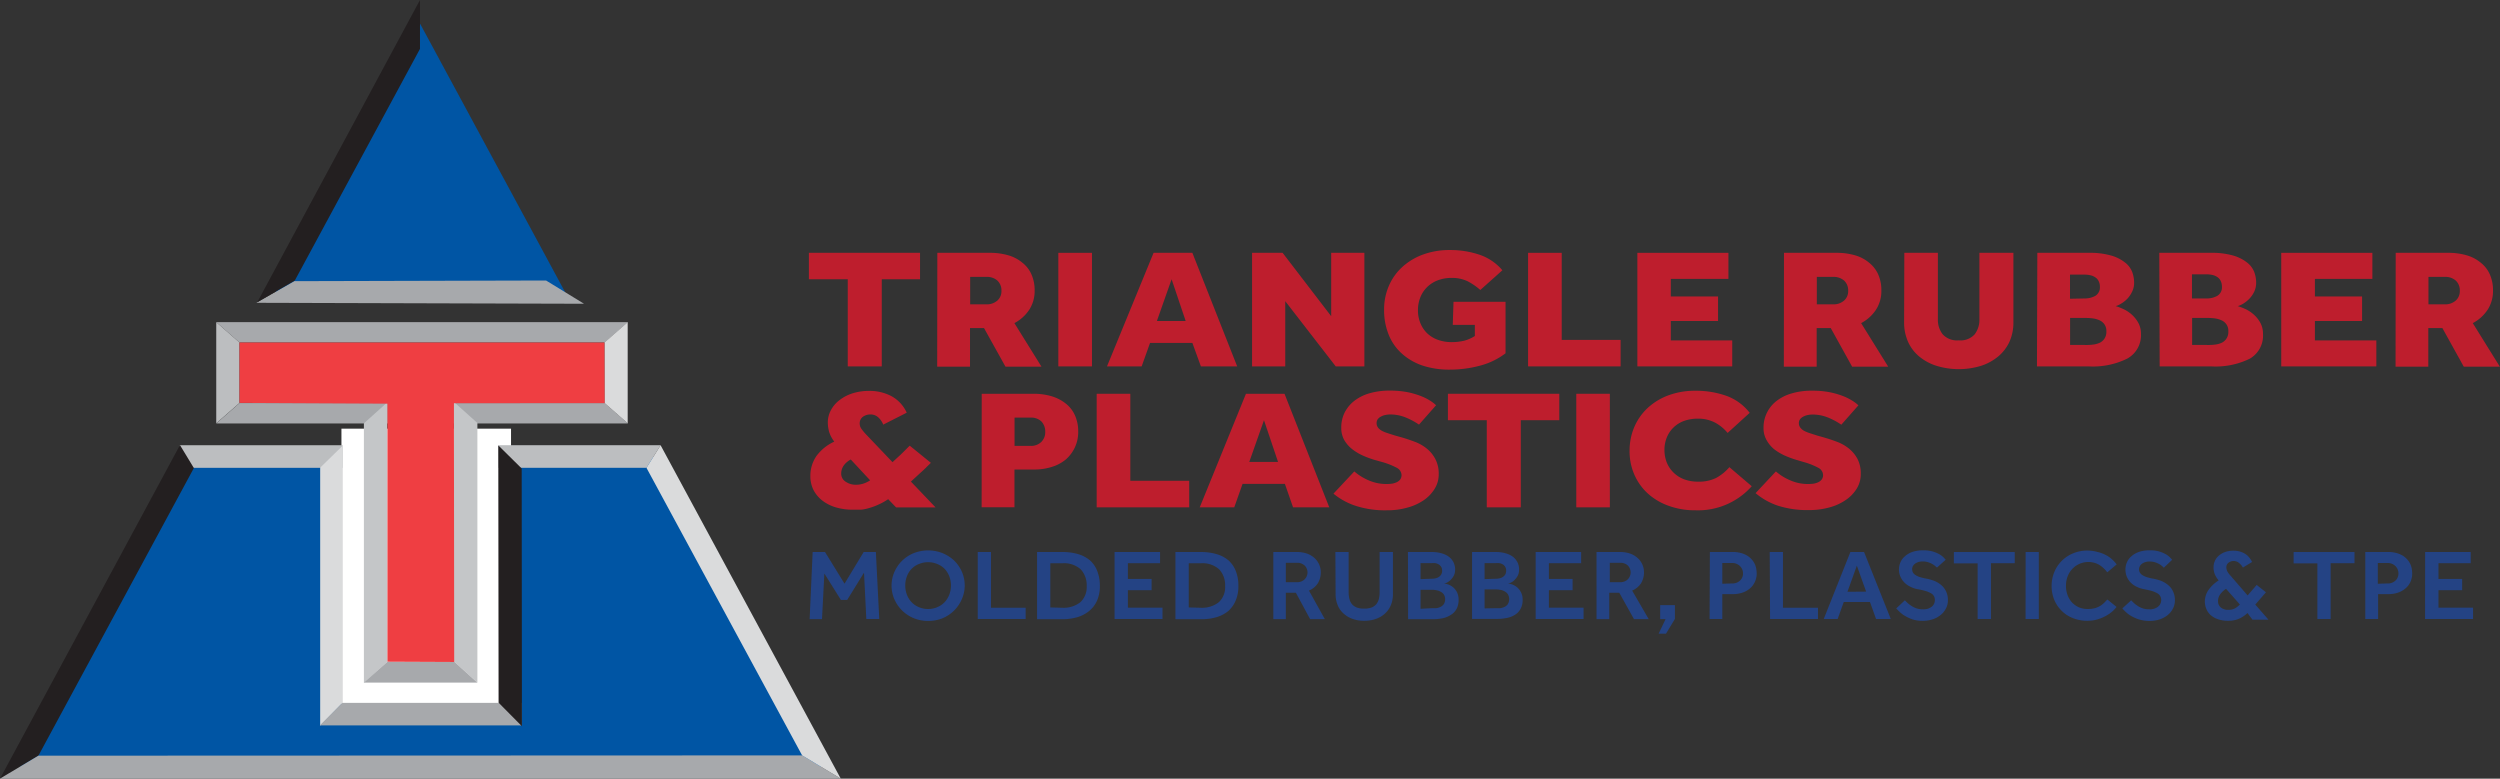 <?xml version="1.0" encoding="UTF-8"?> <svg xmlns="http://www.w3.org/2000/svg" id="e6d3786f-df99-43a9-a512-f14a0e4e5ded" data-name="Layer 1" viewBox="0 0 339.66 105.79"><rect x="0" y="0" width="339.66" height="105.79" fill="#333333" stroke="none"/><path d="M115.18,37.94H109.9V34.35H125v3.59H119.8V49.78h-4.62Z" style="fill:#be1e2d"></path><path d="M127.35,34.35h7.11a8.82,8.82,0,0,1,2.51.33,5.25,5.25,0,0,1,1.92,1,4.18,4.18,0,0,1,1.24,1.58,5.27,5.27,0,0,1,.44,2.2,4.66,4.66,0,0,1-.75,2.65,5.43,5.43,0,0,1-2,1.79l3.68,5.92h-4.89l-2.92-5.25h-1.9v5.25h-4.46Zm6.67,7a2.16,2.16,0,0,0,1.47-.5,1.68,1.68,0,0,0,.57-1.33,1.82,1.82,0,0,0-.54-1.39,2.13,2.13,0,0,0-1.52-.51h-2.19v3.73Z" style="fill:#be1e2d"></path><path d="M143.79,34.35h4.57V49.78h-4.57Z" style="fill:#be1e2d"></path><path d="M156.73,34.35H162l6.09,15.43h-4.93L162,46.59h-5.75l-1.14,3.19h-4.71Zm4.36,9.26-1.91-5.67-2,5.67Z" style="fill:#be1e2d"></path><path d="M170.11,34.35h4.15l6.6,8.61V34.35h4.51V49.78h-3.89l-6.86-8.86v8.86h-4.51Z" style="fill:#be1e2d"></path><path d="M197.48,41h7.07v7a9.82,9.82,0,0,1-3.55,1.7,15.71,15.71,0,0,1-4,.52,11.54,11.54,0,0,1-3.75-.56A8,8,0,0,1,190.42,48a6.78,6.78,0,0,1-1.76-2.56,8.85,8.85,0,0,1-.61-3.38,8,8,0,0,1,.66-3.25,7.35,7.35,0,0,1,1.84-2.56,8.46,8.46,0,0,1,2.82-1.68,10.45,10.45,0,0,1,3.62-.6,12.44,12.44,0,0,1,4,.63,7,7,0,0,1,3.13,2.12l-3,2.68a8.42,8.42,0,0,0-1.71-1.18,4.8,4.8,0,0,0-2.13-.46,5.19,5.19,0,0,0-2,.35,4.09,4.09,0,0,0-1.43.94,4,4,0,0,0-.89,1.38,4.62,4.62,0,0,0-.31,1.7,4.51,4.51,0,0,0,.34,1.8,4,4,0,0,0,.92,1.36,4.15,4.15,0,0,0,1.45.88,5.41,5.41,0,0,0,1.9.31,7.21,7.21,0,0,0,1.63-.18,5,5,0,0,0,1.49-.65V44.14h-3Z" style="fill:#be1e2d"></path><path d="M207.61,34.35h4.57V46.18h8v3.6H207.61Z" style="fill:#be1e2d"></path><path d="M222.46,34.35h12.37v3.54H227v2.39h6.42v3.33H227v2.64h8.35v3.53H222.46Z" style="fill:#be1e2d"></path><path d="M242.38,34.35h7.12a8.87,8.87,0,0,1,2.51.33,5.25,5.25,0,0,1,1.92,1,4.28,4.28,0,0,1,1.24,1.58,5.27,5.27,0,0,1,.44,2.2,4.66,4.66,0,0,1-.75,2.65,5.43,5.43,0,0,1-2,1.79l3.68,5.92h-4.9l-2.91-5.25h-1.91v5.25h-4.46Zm6.68,7a2.16,2.16,0,0,0,1.47-.5,1.68,1.68,0,0,0,.57-1.33,1.82,1.82,0,0,0-.54-1.39,2.16,2.16,0,0,0-1.53-.51h-2.19v3.73Z" style="fill:#be1e2d"></path><path d="M258.73,34.35h4.56v9a3.18,3.18,0,0,0,.66,2.08,2.63,2.63,0,0,0,2.17.81,2.59,2.59,0,0,0,2.17-.82,3.26,3.26,0,0,0,.64-2.07v-9h4.62v9.42a6.37,6.37,0,0,1-.54,2.67,5.71,5.71,0,0,1-1.54,2,7,7,0,0,1-2.34,1.27,10.35,10.35,0,0,1-6,0,6.93,6.93,0,0,1-2.36-1.26,5.56,5.56,0,0,1-1.53-2,6.43,6.43,0,0,1-.54-2.69Z" style="fill:#be1e2d"></path><path d="M276.8,34.35h7a10.48,10.48,0,0,1,3,.36,5.41,5.41,0,0,1,1.88.93,3,3,0,0,1,1,1.29,4.17,4.17,0,0,1,.27,1.45,2.71,2.71,0,0,1-.25,1.2,3.63,3.63,0,0,1-.61.94,3.76,3.76,0,0,1-.82.68,2.88,2.88,0,0,1-.82.39,8.46,8.46,0,0,1,1.08.42,4.48,4.48,0,0,1,1.11.74,4.4,4.4,0,0,1,.88,1.11,3.07,3.07,0,0,1,.36,1.51A3.61,3.61,0,0,1,289,48.73a10.58,10.58,0,0,1-5.25,1.05h-7Zm6.44,6.2a2.94,2.94,0,0,0,1.43-.35A1.32,1.32,0,0,0,285.3,39a1.69,1.69,0,0,0-.18-.82,1.28,1.28,0,0,0-.48-.52,1.82,1.82,0,0,0-.67-.27,3.71,3.71,0,0,0-.73-.08h-2v3.28Zm.33,6.32a6.52,6.52,0,0,0,.85-.06,3,3,0,0,0,.86-.24,1.63,1.63,0,0,0,.64-.56,1.69,1.69,0,0,0,.26-1,1.59,1.59,0,0,0-.26-.94,1.66,1.66,0,0,0-.64-.54,3.32,3.32,0,0,0-.86-.26,6.63,6.63,0,0,0-.85-.07h-2.32v3.66Z" style="fill:#be1e2d"></path><path d="M293.37,34.35h7a10.44,10.44,0,0,1,3,.36,5.56,5.56,0,0,1,1.89.93,3.08,3.08,0,0,1,1,1.29,4.17,4.17,0,0,1,.27,1.45,2.86,2.86,0,0,1-.24,1.2,3.65,3.65,0,0,1-.62.94,4,4,0,0,1-.81.68,2.93,2.93,0,0,1-.83.39,9.17,9.17,0,0,1,1.09.42,4.62,4.62,0,0,1,1.1.74,4.19,4.19,0,0,1,.88,1.11,3.07,3.07,0,0,1,.36,1.51,3.61,3.61,0,0,1-1.79,3.36,10.53,10.53,0,0,1-5.25,1.05h-7Zm6.44,6.2a2.91,2.91,0,0,0,1.43-.35,1.32,1.32,0,0,0,.64-1.24,1.81,1.81,0,0,0-.18-.82,1.35,1.35,0,0,0-.48-.52,1.89,1.89,0,0,0-.67-.27,3.81,3.81,0,0,0-.74-.08h-2v3.28Zm.34,6.32a6.65,6.65,0,0,0,.85-.06,2.89,2.89,0,0,0,.85-.24,1.56,1.56,0,0,0,.64-.56,1.62,1.62,0,0,0,.26-1,1.52,1.52,0,0,0-.26-.94,1.59,1.59,0,0,0-.64-.54,3.24,3.24,0,0,0-.85-.26,6.77,6.77,0,0,0-.85-.07h-2.32v3.66Z" style="fill:#be1e2d"></path><path d="M309.94,34.35h12.38v3.54h-7.81v2.39h6.41v3.33h-6.41v2.64h8.35v3.53H309.94Z" style="fill:#be1e2d"></path><path d="M325.49,34.35h7.11a8.82,8.82,0,0,1,2.51.33,5.25,5.25,0,0,1,1.92,1,4.18,4.18,0,0,1,1.24,1.58,5.27,5.27,0,0,1,.44,2.2,4.66,4.66,0,0,1-.75,2.65,5.43,5.43,0,0,1-2,1.79l3.68,5.92h-4.9l-2.91-5.25h-1.91v5.25h-4.45Zm6.67,7a2.16,2.16,0,0,0,1.47-.5,1.68,1.68,0,0,0,.57-1.33,1.82,1.82,0,0,0-.54-1.39,2.13,2.13,0,0,0-1.52-.51h-2.2v3.73Z" style="fill:#be1e2d"></path><path d="M120.67,67.82a8.2,8.2,0,0,1-1.33.74,8.61,8.61,0,0,1-1.21.45,6,6,0,0,1-1.14.24c-.38,0-.77,0-1.16,0a8,8,0,0,1-2.21-.3,5.77,5.77,0,0,1-1.83-.89,4.4,4.4,0,0,1-1.24-1.44,4.18,4.18,0,0,1-.45-2,4.7,4.7,0,0,1,.83-2.67A6.18,6.18,0,0,1,113.35,60a4.11,4.11,0,0,1-.73-1.43,5.06,5.06,0,0,1-.15-1.16,3.49,3.49,0,0,1,.42-1.68,4.15,4.15,0,0,1,1.16-1.36,5.67,5.67,0,0,1,1.78-.93,7.34,7.34,0,0,1,2.26-.33,6.33,6.33,0,0,1,3,.7,4.78,4.78,0,0,1,2.1,2.26L120,57.69a2.63,2.63,0,0,0-.69-1,1.57,1.57,0,0,0-1.09-.38,1.69,1.69,0,0,0-1,.33,1.09,1.09,0,0,0-.42.89,1.23,1.23,0,0,0,.26.76,6,6,0,0,0,.54.66l3.66,3.84c.34-.31.71-.66,1.09-1l1.25-1.24,2.87,2.33c-.5.5-1,1-1.44,1.38l-1.27,1.17,3.35,3.51h-5.36Zm-5.08-5.39a2.67,2.67,0,0,0-1,.88,1.89,1.89,0,0,0-.3,1,1.28,1.28,0,0,0,.61,1.14,2.41,2.41,0,0,0,1.38.41,3.28,3.28,0,0,0,.94-.13,3.88,3.88,0,0,0,1-.47Z" style="fill:#be1e2d"></path><path d="M133.38,53.5h7a8.47,8.47,0,0,1,2.51.34,5.6,5.6,0,0,1,1.92,1,4.17,4.17,0,0,1,1.24,1.6,5.28,5.28,0,0,1,.44,2.21,4.92,4.92,0,0,1-.45,2.13,5.05,5.05,0,0,1-1.24,1.65,5.44,5.44,0,0,1-1.88,1,7.67,7.67,0,0,1-2.41.36h-2.68v5.13h-4.46ZM140,60.58a2,2,0,0,0,1.47-.53,1.85,1.85,0,0,0,.54-1.37,2,2,0,0,0-.51-1.41,2,2,0,0,0-1.52-.53h-2.14v3.84Z" style="fill:#be1e2d"></path><path d="M149,53.5h4.57V65.32h8v3.61H149Z" style="fill:#be1e2d"></path><path d="M169.28,53.5h5.24l6.08,15.43h-4.92l-1.11-3.19h-5.75l-1.13,3.19H163Zm4.36,9.26-1.91-5.67-2,5.67Z" style="fill:#be1e2d"></path><path d="M184,64.05a7.41,7.41,0,0,0,1.88,1.18,6,6,0,0,0,2.56.53,5.6,5.6,0,0,0,.69-.05,2.48,2.48,0,0,0,.65-.2,1.3,1.3,0,0,0,.46-.37,1,1,0,0,0,.18-.6,1.17,1.17,0,0,0-.68-1,9.91,9.91,0,0,0-2-.78l-1-.28a13.14,13.14,0,0,1-1.61-.6,7,7,0,0,1-1.46-.89,4.4,4.4,0,0,1-1.05-1.23,3.35,3.35,0,0,1-.39-1.65,4.55,4.55,0,0,1,.43-2,4.77,4.77,0,0,1,1.28-1.6,6.12,6.12,0,0,1,2.07-1.06,9.59,9.59,0,0,1,2.87-.38,12.36,12.36,0,0,1,2.29.2,10.9,10.9,0,0,1,1.8.51,7.38,7.38,0,0,1,1.32.65,4.91,4.91,0,0,1,.82.63l-2.32,2.63a9.63,9.63,0,0,0-1.88-1,5.56,5.56,0,0,0-2-.38,3.05,3.05,0,0,0-.67.07,1.94,1.94,0,0,0-.6.21,1.2,1.2,0,0,0-.44.35.9.9,0,0,0-.17.55,1,1,0,0,0,.19.6,1.66,1.66,0,0,0,.53.44,4.52,4.52,0,0,0,.81.33l1,.32.83.23c.58.17,1.17.36,1.77.59a5.73,5.73,0,0,1,1.63.9A4.49,4.49,0,0,1,195,62.35a4.22,4.22,0,0,1,.47,2.07,3.69,3.69,0,0,1-.56,2,5.1,5.1,0,0,1-1.49,1.55,7.29,7.29,0,0,1-2.22,1,9.93,9.93,0,0,1-2.72.36,13,13,0,0,1-4.31-.61,9.29,9.29,0,0,1-3-1.65Z" style="fill:#be1e2d"></path><path d="M202,57.09h-5.28V53.5h15.13v3.59h-5.23V68.93H202Z" style="fill:#be1e2d"></path><path d="M214.16,53.5h4.56V68.93h-4.56Z" style="fill:#be1e2d"></path><path d="M238,66.06a9.75,9.75,0,0,1-7.65,3.27,10.34,10.34,0,0,1-3.64-.61,8.39,8.39,0,0,1-2.82-1.66,7.55,7.55,0,0,1-1.83-2.55,7.88,7.88,0,0,1-.66-3.26,8.13,8.13,0,0,1,.65-3.25,7.63,7.63,0,0,1,1.83-2.59,8.47,8.47,0,0,1,2.83-1.71,10.34,10.34,0,0,1,3.64-.61,12.37,12.37,0,0,1,4.15.67,7,7,0,0,1,3.22,2.33l-3,2.73A5.73,5.73,0,0,0,233,57.41a4.91,4.91,0,0,0-2.3-.53,5.54,5.54,0,0,0-1.93.32,4,4,0,0,0-1.43.91,3.88,3.88,0,0,0-.89,1.35,4.44,4.44,0,0,0-.31,1.68,4.6,4.6,0,0,0,.32,1.71,4,4,0,0,0,.92,1.36,4.12,4.12,0,0,0,1.43.91,5.28,5.28,0,0,0,1.87.32,5.33,5.33,0,0,0,2.43-.48,6.28,6.28,0,0,0,1.85-1.49Z" style="fill:#be1e2d"></path><path d="M241.28,64.05a7.23,7.23,0,0,0,1.88,1.18,6,6,0,0,0,3.25.48,2.4,2.4,0,0,0,.64-.2,1.3,1.3,0,0,0,.46-.37,1,1,0,0,0,.18-.6,1.15,1.15,0,0,0-.68-1,9.67,9.67,0,0,0-2-.78l-.95-.28a13.78,13.78,0,0,1-1.61-.6A7.29,7.29,0,0,1,241,61a4.37,4.37,0,0,1-1-1.23,3.25,3.25,0,0,1-.4-1.65,4.56,4.56,0,0,1,.44-2,4.62,4.62,0,0,1,1.27-1.6,6.08,6.08,0,0,1,2.08-1.06,9.53,9.53,0,0,1,2.86-.38,12.28,12.28,0,0,1,2.29.2,11.33,11.33,0,0,1,1.81.51,7.61,7.61,0,0,1,1.31.65,5,5,0,0,1,.83.63l-2.32,2.63a9.63,9.63,0,0,0-1.88-1,5.64,5.64,0,0,0-2-.38,3.14,3.14,0,0,0-.68.07,1.94,1.94,0,0,0-.6.21,1.29,1.29,0,0,0-.44.35.9.9,0,0,0-.17.55,1,1,0,0,0,.2.6,1.56,1.56,0,0,0,.53.44,4.52,4.52,0,0,0,.81.33l1,.32.82.23c.58.17,1.18.36,1.78.59a5.81,5.81,0,0,1,1.62.9,4.66,4.66,0,0,1,1.19,1.41,4.22,4.22,0,0,1,.46,2.07,3.69,3.69,0,0,1-.55,2,5.14,5.14,0,0,1-1.5,1.55,7.12,7.12,0,0,1-2.21,1,10,10,0,0,1-2.72.36,13.1,13.1,0,0,1-4.32-.61A9.24,9.24,0,0,1,238.52,67Z" style="fill:#be1e2d"></path><path d="M110.41,75h1.68l2.65,4.3,2.6-4.3H119l.46,9.1h-1.76l-.31-6.3-2.29,3.71h-.85L112,77.92l-.32,6.2H110Z" style="fill:#244384"></path><path d="M126.1,84.36a5,5,0,0,1-1.95-.37,4.89,4.89,0,0,1-2.63-2.56,4.65,4.65,0,0,1,0-3.73,4.83,4.83,0,0,1,2.63-2.55,5.32,5.32,0,0,1,3.9,0,5.09,5.09,0,0,1,1.57,1,4.78,4.78,0,0,1,1.06,1.52,4.65,4.65,0,0,1,0,3.73A4.89,4.89,0,0,1,128.05,84,5.05,5.05,0,0,1,126.1,84.36Zm0-1.62a3.07,3.07,0,0,0,1.27-.26,2.88,2.88,0,0,0,1-.7,3.23,3.23,0,0,0,.61-1,3.55,3.55,0,0,0,0-2.46,3.18,3.18,0,0,0-.61-1,2.83,2.83,0,0,0-1-.68,3.26,3.26,0,0,0-2.55,0,2.79,2.79,0,0,0-1,.68,3,3,0,0,0-.61,1,3.55,3.55,0,0,0,0,2.46,3.06,3.06,0,0,0,.61,1,2.84,2.84,0,0,0,1,.7A3,3,0,0,0,126.1,82.74Z" style="fill:#244384"></path><path d="M132.84,75h1.8v7.57h4.71v1.53h-6.51Z" style="fill:#244384"></path><path d="M140.9,75h3.56a7.31,7.31,0,0,1,2,.28,4.43,4.43,0,0,1,1.6.83,3.73,3.73,0,0,1,1,1.43,5.37,5.37,0,0,1,.37,2.06,4.81,4.81,0,0,1-.38,2,3.8,3.8,0,0,1-1.06,1.4,4.51,4.51,0,0,1-1.61.85,7.27,7.27,0,0,1-2,.28H140.9Zm3.39,7.57a3.67,3.67,0,0,0,2.49-.75,2.76,2.76,0,0,0,.86-2.19,3.16,3.16,0,0,0-.8-2.27,3.4,3.4,0,0,0-2.55-.83H142.7v6Z" style="fill:#244384"></path><path d="M151.43,75h6.18v1.52h-4.37v2.14h3.22v1.53h-3.22v2.37h4.7v1.54h-6.51Z" style="fill:#244384"></path><path d="M159.7,75h3.57a7.29,7.29,0,0,1,2,.28,4.48,4.48,0,0,1,1.61.83,3.71,3.71,0,0,1,1,1.43,5.19,5.19,0,0,1,.37,2.06,4.81,4.81,0,0,1-.37,2A3.91,3.91,0,0,1,166.9,83a4.6,4.6,0,0,1-1.61.85,7.29,7.29,0,0,1-2,.28H159.7Zm3.4,7.57a3.7,3.7,0,0,0,2.49-.75,2.76,2.76,0,0,0,.86-2.19,3.16,3.16,0,0,0-.8-2.27,3.41,3.41,0,0,0-2.55-.83h-1.59v6Z" style="fill:#244384"></path><path d="M173,75h3.17a4.08,4.08,0,0,1,1.53.26,3.05,3.05,0,0,1,1,.66,2.62,2.62,0,0,1,.75,1.8,2.85,2.85,0,0,1-.4,1.52,2.68,2.68,0,0,1-1.21,1L180,84.12h-2l-1.94-3.59H174.7v3.59H173Zm3.18,4.1a1.44,1.44,0,0,0,1.07-.39,1.32,1.32,0,0,0,0-1.88,1.48,1.48,0,0,0-1-.37H174.7v2.64Z" style="fill:#244384"></path><path d="M181.43,75h1.8v5.44a3.85,3.85,0,0,0,.11.94,1.82,1.82,0,0,0,.35.71,1.64,1.64,0,0,0,.65.45,2.77,2.77,0,0,0,1,.15,2.83,2.83,0,0,0,1-.15,1.72,1.72,0,0,0,.65-.45,2,2,0,0,0,.35-.71,3.87,3.87,0,0,0,.1-.94V75h1.81v5.74a3.86,3.86,0,0,1-.26,1.42,3.17,3.17,0,0,1-.76,1.14,3.51,3.51,0,0,1-1.22.76,4.51,4.51,0,0,1-1.66.28,4.46,4.46,0,0,1-1.65-.28,3.51,3.51,0,0,1-1.22-.76,3,3,0,0,1-.76-1.14,3.86,3.86,0,0,1-.26-1.42Z" style="fill:#244384"></path><path d="M191.29,75h3.28a4.51,4.51,0,0,1,1.34.19,2.81,2.81,0,0,1,1,.5,2.2,2.2,0,0,1,.59.75,2.26,2.26,0,0,1,.2.94,1.81,1.81,0,0,1-.18.83,2.45,2.45,0,0,1-.44.59,2.14,2.14,0,0,1-.5.36,1.15,1.15,0,0,1-.4.11,2.83,2.83,0,0,1,.61.15,2.3,2.3,0,0,1,.65.38,2.27,2.27,0,0,1,.52.68,2.22,2.22,0,0,1,.21,1,2.58,2.58,0,0,1-.27,1.24,2.13,2.13,0,0,1-.75.8A3.25,3.25,0,0,1,196,84a6.9,6.9,0,0,1-1.41.13h-3.28Zm3.19,3.63a3.07,3.07,0,0,0,.53-.05,1.41,1.41,0,0,0,.47-.19,1.07,1.07,0,0,0,.33-.34,1,1,0,0,0,.12-.52.93.93,0,0,0-.13-.52,1,1,0,0,0-.34-.33,1.33,1.33,0,0,0-.46-.17,3,3,0,0,0-.52,0H193v2.17Zm.08,4,.56,0a1.86,1.86,0,0,0,.58-.17,1.19,1.19,0,0,0,.46-.38,1.18,1.18,0,0,0,.18-.69,1.07,1.07,0,0,0-.62-1,1.6,1.6,0,0,0-.58-.2,3.09,3.09,0,0,0-.58-.06H193v2.58Z" style="fill:#244384"></path><path d="M200,75h3.27a4.46,4.46,0,0,1,1.34.19,2.86,2.86,0,0,1,1,.5,2.3,2.3,0,0,1,.58.75,2.12,2.12,0,0,1,.2.94,1.81,1.81,0,0,1-.18.83,2.45,2.45,0,0,1-.44.59,1.8,1.8,0,0,1-.5.36,1.17,1.17,0,0,1-.39.11,2.91,2.91,0,0,1,.6.15,2.17,2.17,0,0,1,.65.38,2.27,2.27,0,0,1,.52.68,2.09,2.09,0,0,1,.22,1,2.47,2.47,0,0,1-.28,1.24,2.13,2.13,0,0,1-.75.8,3.18,3.18,0,0,1-1.13.44,6.9,6.9,0,0,1-1.41.13H200Zm3.19,3.63a3.17,3.17,0,0,0,.53-.05,1.44,1.44,0,0,0,.46-.19,1.07,1.07,0,0,0,.33-.34,1,1,0,0,0,.12-.52.93.93,0,0,0-.13-.52.87.87,0,0,0-.33-.33,1.47,1.47,0,0,0-.47-.17,2.94,2.94,0,0,0-.51,0H201.7v2.17Zm.07,4,.56,0a1.86,1.86,0,0,0,.58-.17,1.12,1.12,0,0,0,.46-.38,1.32,1.32,0,0,0,0-1.35,1.26,1.26,0,0,0-.44-.39,1.67,1.67,0,0,0-.58-.2,3.19,3.19,0,0,0-.59-.06H201.7v2.58Z" style="fill:#244384"></path><path d="M208.64,75h6.18v1.52h-4.38v2.14h3.22v1.53h-3.22v2.37h4.71v1.54h-6.51Z" style="fill:#244384"></path><path d="M216.91,75h3.16a4.09,4.09,0,0,1,1.54.26,3.16,3.16,0,0,1,1,.66,2.62,2.62,0,0,1,.75,1.8,2.85,2.85,0,0,1-.4,1.52,2.68,2.68,0,0,1-1.21,1L224,84.12h-2L220,80.53h-1.36v3.59h-1.73Zm3.18,4.1a1.44,1.44,0,0,0,1.07-.39,1.34,1.34,0,0,0,0-1.88,1.48,1.48,0,0,0-1-.37h-1.45v2.64Z" style="fill:#244384"></path><path d="M226.29,84.12h-.73v-1.9h2v1.87l-1.21,2h-1Z" style="fill:#244384"></path><path d="M232.31,75h3.06a3.85,3.85,0,0,1,1.64.3,2.79,2.79,0,0,1,1,.72,2.5,2.5,0,0,1,.52.92,3.47,3.47,0,0,1,.14.9,2.67,2.67,0,0,1-.29,1.31,2.58,2.58,0,0,1-.74.89,3.2,3.2,0,0,1-1,.51,4.08,4.08,0,0,1-1.13.17H234v3.38h-1.73Zm3,4.27a1.51,1.51,0,0,0,1.09-.38,1.3,1.3,0,0,0,.41-1,1.37,1.37,0,0,0-.43-1,1.5,1.5,0,0,0-1.07-.4H234v2.82Z" style="fill:#244384"></path><path d="M240.44,75h1.8v7.57H247v1.53h-6.51Z" style="fill:#244384"></path><path d="M251.4,75h1.86l3.63,9.1h-2l-.83-2.31H250.5l-.83,2.31h-1.89Zm2.14,5.38-1.26-3.53L251,80.4Z" style="fill:#244384"></path><path d="M258.8,81.56c.12.12.25.26.41.4a4.26,4.26,0,0,0,.53.39,2.86,2.86,0,0,0,.66.31,2.62,2.62,0,0,0,.82.12,1.82,1.82,0,0,0,1.26-.37,1.14,1.14,0,0,0,.4-.88,1.19,1.19,0,0,0-.11-.51,1.06,1.06,0,0,0-.39-.4,3.74,3.74,0,0,0-.71-.31,9.84,9.84,0,0,0-1.08-.25,3.75,3.75,0,0,1-1.13-.39,2.78,2.78,0,0,1-.8-.61A2.5,2.5,0,0,1,258,77.4a2.54,2.54,0,0,1,.2-1,2.16,2.16,0,0,1,.62-.83,3,3,0,0,1,1-.58,4.37,4.37,0,0,1,1.47-.22,4.48,4.48,0,0,1,1.3.16,4.15,4.15,0,0,1,.91.38,2.9,2.9,0,0,1,.57.43l.28.31-1.18,1.06a2,2,0,0,1-.23-.19,2.16,2.16,0,0,0-.4-.28,2.68,2.68,0,0,0-.56-.25,2.47,2.47,0,0,0-.75-.11,1.79,1.79,0,0,0-.64.1,1.37,1.37,0,0,0-.45.24,1,1,0,0,0-.27.34.93.93,0,0,0-.08.35,1,1,0,0,0,.09.43,1,1,0,0,0,.32.36,2.58,2.58,0,0,0,.6.29,6.69,6.69,0,0,0,1,.24,5.51,5.51,0,0,1,1.07.32,3.35,3.35,0,0,1,.91.57,2.58,2.58,0,0,1,.63.85,2.72,2.72,0,0,1,.24,1.19,2.38,2.38,0,0,1-.26,1.1,2.77,2.77,0,0,1-.72.89,3.3,3.3,0,0,1-1.08.59,4.34,4.34,0,0,1-1.38.21A4.65,4.65,0,0,1,260,84.2a5,5,0,0,1-1-.42,3.75,3.75,0,0,1-.8-.55,7.64,7.64,0,0,1-.57-.57Z" style="fill:#244384"></path><path d="M268.69,76.54h-3.23V75h8.27v1.52H270.5v7.58h-1.81Z" style="fill:#244384"></path><path d="M275.21,75H277v9.1h-1.8Z" style="fill:#244384"></path><path d="M287.56,82.46a3.84,3.84,0,0,1-.6.64,5.11,5.11,0,0,1-.89.6,5.45,5.45,0,0,1-1.13.46,4.64,4.64,0,0,1-1.3.18,5.14,5.14,0,0,1-2-.36,4.34,4.34,0,0,1-1.54-1,4.49,4.49,0,0,1-1-1.49,4.81,4.81,0,0,1-.36-1.88,4.87,4.87,0,0,1,.36-1.87,4.64,4.64,0,0,1,2.56-2.56,5,5,0,0,1,2-.38A5.21,5.21,0,0,1,285,75a4.38,4.38,0,0,1,1.07.39,3.65,3.65,0,0,1,.85.58,4.88,4.88,0,0,1,.66.71l-1.28,1.08a3.9,3.9,0,0,0-1.06-1,3,3,0,0,0-3.74.59,3.25,3.25,0,0,0-.6,1,3.73,3.73,0,0,0-.21,1.25,3.61,3.61,0,0,0,.21,1.23,3.07,3.07,0,0,0,.59,1,3,3,0,0,0,.93.67,2.94,2.94,0,0,0,1.21.24,3.58,3.58,0,0,0,1.05-.13,3,3,0,0,0,.74-.34,2.9,2.9,0,0,0,.52-.43c.14-.15.26-.28.38-.39Z" style="fill:#244384"></path><path d="M289.55,81.56a5.29,5.29,0,0,0,.41.4,3.53,3.53,0,0,0,.52.39,2.86,2.86,0,0,0,.66.31,2.68,2.68,0,0,0,.83.12,1.8,1.8,0,0,0,1.25-.37,1.15,1.15,0,0,0,.41-.88,1.07,1.07,0,0,0-.12-.51,1,1,0,0,0-.38-.4,4,4,0,0,0-.71-.31,9.84,9.84,0,0,0-1.08-.25,3.92,3.92,0,0,1-1.14-.39,2.78,2.78,0,0,1-.8-.61,2.62,2.62,0,0,1-.47-.78,2.68,2.68,0,0,1-.16-.88,2.54,2.54,0,0,1,.2-1,2.27,2.27,0,0,1,.62-.83,3.06,3.06,0,0,1,1-.58,4.27,4.27,0,0,1,1.46-.22,4.22,4.22,0,0,1,2.22.54,2.8,2.8,0,0,1,.56.43l.29.31L294,77.12c-.05,0-.12-.1-.23-.19a2.06,2.06,0,0,0-.39-.28,3,3,0,0,0-.57-.25,2.45,2.45,0,0,0-.74-.11,1.81,1.81,0,0,0-.65.1,1.37,1.37,0,0,0-.45.24.94.94,0,0,0-.26.34.79.79,0,0,0-.09.35,1,1,0,0,0,.09.43,1.07,1.07,0,0,0,.32.36,2.68,2.68,0,0,0,.61.29,6.53,6.53,0,0,0,1,.24,5.82,5.82,0,0,1,1.08.32,3.45,3.45,0,0,1,.9.57,2.33,2.33,0,0,1,.63.85,2.72,2.72,0,0,1,.24,1.19,2.38,2.38,0,0,1-.26,1.1,2.88,2.88,0,0,1-.71.89,3.46,3.46,0,0,1-1.09.59,4.34,4.34,0,0,1-1.38.21,4.75,4.75,0,0,1-1.29-.16,5,5,0,0,1-1.05-.42,4,4,0,0,1-.8-.55,5.91,5.91,0,0,1-.56-.57Z" style="fill:#244384"></path><path d="M305.35,83.29a4.06,4.06,0,0,1-1.09.75,3.62,3.62,0,0,1-1.56.3,4,4,0,0,1-1.36-.21,2.86,2.86,0,0,1-1-.57,2.27,2.27,0,0,1-.58-.83,2.62,2.62,0,0,1-.2-1,2.77,2.77,0,0,1,.42-1.46,4.7,4.7,0,0,1,1.46-1.41l0,0a3,3,0,0,1-.54-.87,2.61,2.61,0,0,1-.16-.91,2.14,2.14,0,0,1,.18-.86,2,2,0,0,1,.53-.72,2.67,2.67,0,0,1,.86-.5,3.41,3.41,0,0,1,1.16-.18,3,3,0,0,1,1,.16,2.79,2.79,0,0,1,.73.38,2.48,2.48,0,0,1,.48.5,3.09,3.09,0,0,1,.3.49l-1.25.76a2.24,2.24,0,0,0-.65-.72,1.17,1.17,0,0,0-1.33.08.79.79,0,0,0-.27.61,1.25,1.25,0,0,0,.17.61,3.1,3.1,0,0,0,.43.56l2.29,2.65,1.23-1.43,1.26,1-1.45,1.67,1.79,2.05h-2.17ZM302.44,80a3,3,0,0,0-.86.84,1.6,1.6,0,0,0-.23.83,1.11,1.11,0,0,0,.36.85,1.52,1.52,0,0,0,1.08.33,1.8,1.8,0,0,0,.87-.2,3,3,0,0,0,.66-.52Z" style="fill:#244384"></path><path d="M314.85,76.54h-3.23V75h8.27v1.52h-3.24v7.58h-1.8Z" style="fill:#244384"></path><path d="M321.36,75h3.07a3.91,3.91,0,0,1,1.64.3,2.74,2.74,0,0,1,1,.72,2.5,2.5,0,0,1,.52.92,3.47,3.47,0,0,1,.14.9,2.79,2.79,0,0,1-.28,1.31,2.6,2.6,0,0,1-.75.89,3.1,3.1,0,0,1-1,.51,4.08,4.08,0,0,1-1.13.17H323.1v3.38h-1.74Zm3,4.27a1.49,1.49,0,0,0,1.09-.38,1.3,1.3,0,0,0,.41-1,1.37,1.37,0,0,0-.43-1,1.5,1.5,0,0,0-1.07-.4h-1.3v2.82Z" style="fill:#244384"></path><path d="M329.49,75h6.19v1.52H331.3v2.14h3.22v1.53H331.3v2.37H336v1.54h-6.52Z" style="fill:#244384"></path><polygon points="88.83 62.07 111.6 104.19 2.61 104.19 25.41 62.01 88.83 62.07" style="fill:#0055a4"></polygon><polygon points="76.8 39.73 37.41 39.72 57.09 3.25 76.8 39.73" style="fill:#0055a4"></polygon><polygon points="69.43 95.64 46.39 95.64 46.39 58.24 69.43 58.24 69.43 95.64" style="fill:#fff"></polygon><polygon points="79.35 41.27 34.83 41.14 39.99 38.2 74.19 38.11 79.35 41.27" style="fill:#a7a9ac"></polygon><polygon points="57.06 0 57.06 6.64 40.05 38.12 34.96 41.05 57.06 0" style="fill:#231f20"></polygon><polygon points="46.56 63.56 24.43 63.56 24.43 60.49 46.56 60.49 46.56 63.56" style="fill:#bcbec0"></polygon><polygon points="24.45 60.47 26.34 63.59 5.22 102.67 0 105.79 24.45 60.47" style="fill:#231f20"></polygon><polygon points="43.5 98.6 43.5 63.54 46.57 60.54 46.57 95.47 43.5 98.6" style="fill:#dadbdc"></polygon><polygon points="70.88 98.56 43.45 98.56 46.52 95.49 70.88 95.49 70.88 98.56" style="fill:#a7a9ac"></polygon><polygon points="87.83 63.56 67.72 63.56 67.72 60.49 89.75 60.49 87.83 63.56" style="fill:#bcbec0"></polygon><polygon points="70.91 98.67 70.88 63.65 67.7 60.51 67.74 95.47 70.91 98.67" style="fill:#231f20"></polygon><polygon points="5.22 102.67 0 105.79 114.23 105.79 108.98 102.63 5.22 102.67" style="fill:#a7a9ac"></polygon><polygon points="89.75 60.49 87.83 63.56 108.98 102.63 114.23 105.79 89.75 60.49" style="fill:#dadbdc"></polygon><polygon points="29.38 43.77 85.31 43.77 82.15 46.54 32.54 46.54 29.38 43.77" style="fill:#a7a9ac"></polygon><polygon points="29.38 57.53 85.31 57.53 82.15 54.76 32.54 54.76 29.38 57.53" style="fill:#a7a9ac"></polygon><polygon points="29.38 43.77 29.38 57.51 32.54 54.74 32.54 46.54 29.38 43.77" style="fill:#bcbec0"></polygon><polygon points="85.28 43.77 85.28 57.51 82.12 54.74 82.12 46.54 85.28 43.77" style="fill:#dadbdc"></polygon><polygon points="52.61 54.67 49.44 57.52 49.44 92.79 52.64 89.9 52.61 54.67" style="fill:#c4c6c8"></polygon><polygon points="61.68 54.62 64.86 57.47 64.86 92.74 61.65 89.84 61.68 54.62" style="fill:#c4c6c8"></polygon><polygon points="52.64 89.9 61.72 89.9 64.86 92.74 49.44 92.74 52.64 89.9" style="fill:#a7a9ac"></polygon><polygon points="32.54 54.74 32.54 46.54 82.12 46.54 82.15 54.77 61.67 54.78 61.71 89.94 52.64 89.9 52.64 54.84 32.54 54.74" style="fill:#ef3e42"></polygon></svg> 